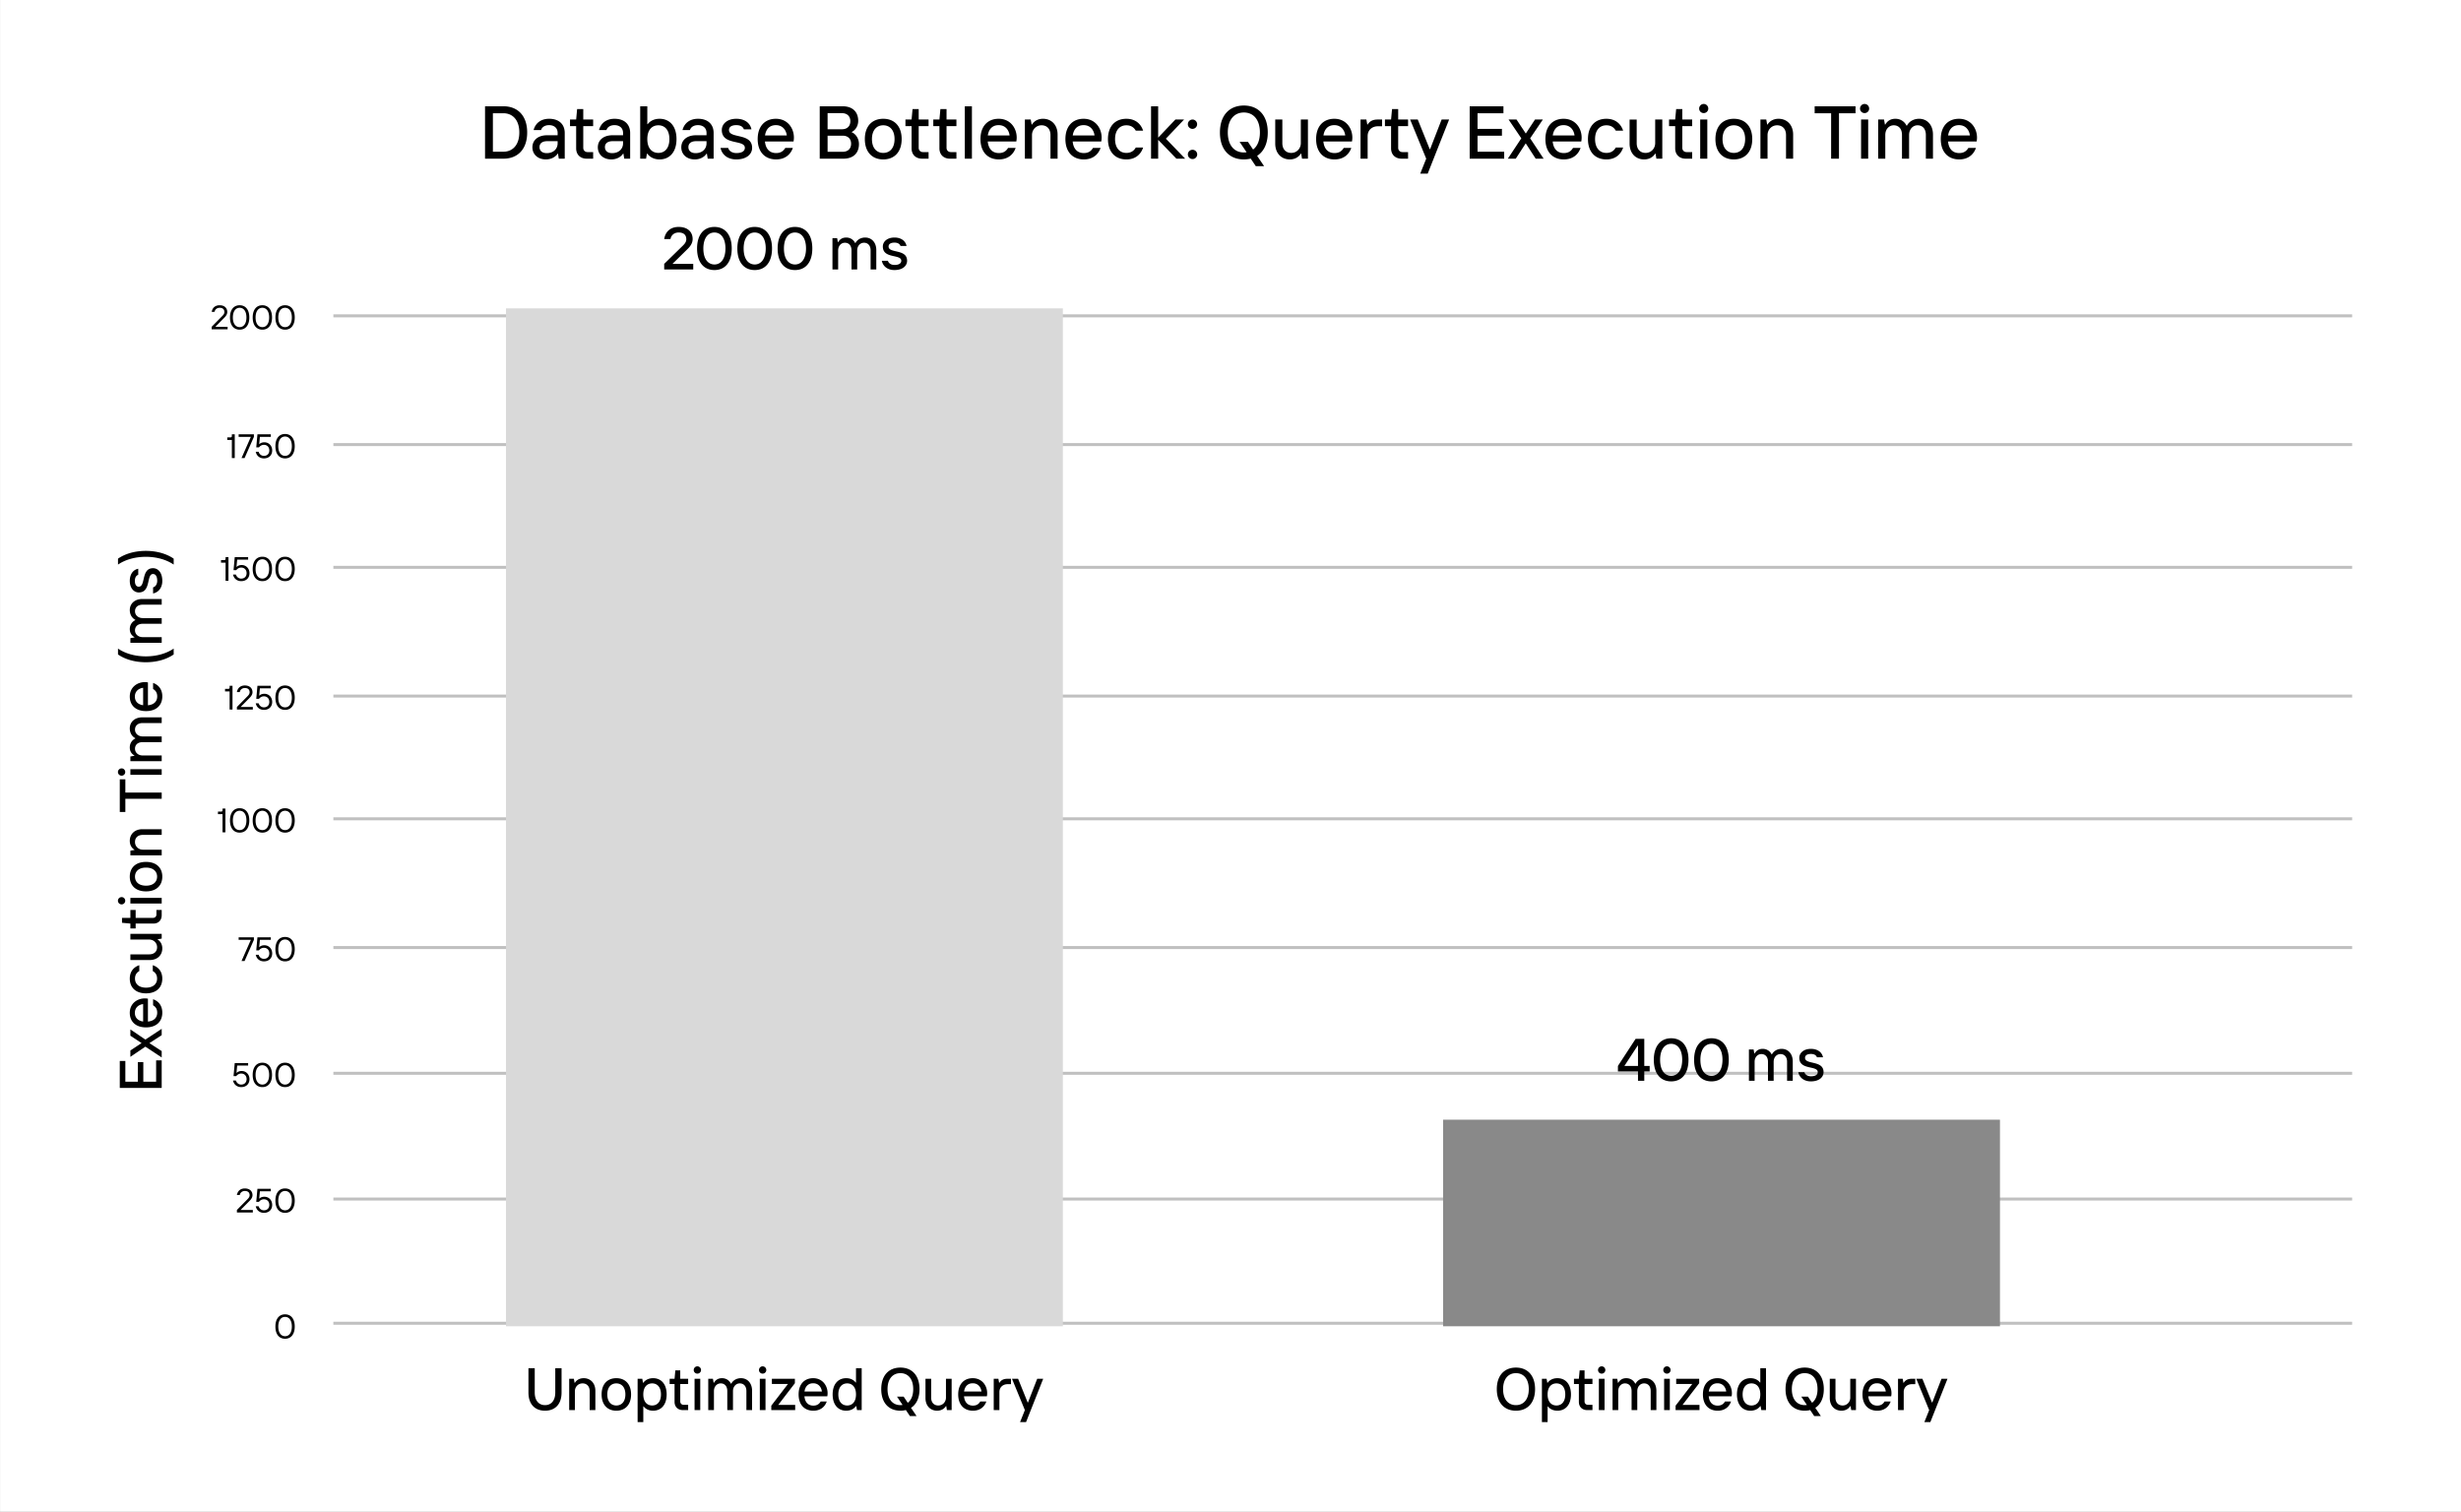 <svg xmlns="http://www.w3.org/2000/svg" width="822" height="505" fill="none"><rect width="100%" height="100%" fill="#333333" stroke="none"/><g clip-path="url(#a)"><path fill="#fff" d="M.008 505V0h822v505z"></path><path stroke="silver" d="M111.348 400.5h674.299M111.348 358.5h674.299M111.348 316.5h674.299M111.348 232.5h674.299M111.348 148.5h674.299M111.348 273.5h674.299M111.348 189.5h674.299M111.348 105.5h674.299M111.344 441.99h674.299"></path><path fill="#000" d="M95.216 447.168c-1.868 0-3.227-1.359-3.227-4.076 0-2.536 1.223-4.076 3.227-4.076 1.868 0 3.227 1.359 3.227 4.076 0 2.536-1.212 4.076-3.227 4.076m0-.849c1.392 0 2.264-1.234 2.264-3.227 0-2.208-1.019-3.227-2.264-3.227-1.393 0-2.265 1.234-2.265 3.227 0 2.208 1.02 3.227 2.265 3.227M84.45 405h-5.321v-.849l3.566-3.623c.396-.397.68-.793.68-1.302 0-.906-.567-1.416-1.586-1.416-.962 0-1.585.623-1.698 1.359h-.962c.226-1.302 1.132-2.208 2.66-2.208 1.585 0 2.548.906 2.548 2.265 0 .611-.317 1.222-.963 1.868l-3.011 3.057h4.087zm3.688.113c-1.302 0-2.434-.792-2.717-2.208h.963c.226.793.905 1.359 1.754 1.359 1.133 0 1.812-.736 1.812-1.811 0-1.076-.68-1.869-1.812-1.869-.679 0-1.245.34-1.641.85h-.906l.396-4.36h4.473v.85h-3.657l-.227 2.423h.057c.453-.442 1.03-.612 1.675-.612 1.529 0 2.604 1.189 2.604 2.718 0 1.585-1.075 2.66-2.774 2.66m7.078 0c-1.868 0-3.227-1.358-3.227-4.076 0-2.536 1.223-4.076 3.227-4.076 1.868 0 3.227 1.359 3.227 4.076 0 2.536-1.212 4.076-3.227 4.076m0-.849c1.392 0 2.264-1.234 2.264-3.227 0-2.208-1.019-3.227-2.264-3.227-1.393 0-2.265 1.235-2.265 3.227 0 2.208 1.02 3.227 2.265 3.227M80.554 363.113c-1.303 0-2.435-.792-2.718-2.208h.963c.226.793.905 1.359 1.754 1.359 1.133 0 1.812-.736 1.812-1.811 0-1.076-.68-1.869-1.811-1.869-.68 0-1.246.34-1.642.85h-.906l.396-4.36h4.473v.85h-3.657l-.227 2.423h.057c.453-.442 1.03-.612 1.675-.612 1.529 0 2.605 1.189 2.605 2.718 0 1.585-1.076 2.66-2.775 2.66m7.077 0c-1.868 0-3.227-1.358-3.227-4.076 0-2.536 1.223-4.076 3.227-4.076 1.868 0 3.227 1.359 3.227 4.076 0 2.536-1.212 4.076-3.227 4.076m0-.849c1.392 0 2.264-1.234 2.264-3.227 0-2.208-1.019-3.227-2.264-3.227-1.393 0-2.265 1.235-2.265 3.227 0 2.208 1.02 3.227 2.265 3.227m7.585.849c-1.868 0-3.227-1.358-3.227-4.076 0-2.536 1.223-4.076 3.227-4.076 1.868 0 3.227 1.359 3.227 4.076 0 2.536-1.212 4.076-3.227 4.076m0-.849c1.392 0 2.264-1.234 2.264-3.227 0-2.208-1.019-3.227-2.264-3.227-1.393 0-2.265 1.235-2.265 3.227 0 2.208 1.02 3.227 2.265 3.227M81.692 321h-1.02l3.115-7.076H79.71v-.85h5.096v.85zm6.447.113c-1.303 0-2.435-.792-2.718-2.208h.963c.226.793.905 1.359 1.754 1.359 1.133 0 1.812-.736 1.812-1.811 0-1.076-.68-1.869-1.812-1.869-.679 0-1.245.34-1.641.85h-.906l.396-4.36h4.473v.85h-3.657l-.227 2.423h.057c.453-.442 1.03-.612 1.675-.612 1.529 0 2.604 1.189 2.604 2.718 0 1.585-1.075 2.66-2.774 2.66m7.077 0c-1.868 0-3.227-1.358-3.227-4.076 0-2.536 1.223-4.076 3.227-4.076 1.868 0 3.227 1.359 3.227 4.076 0 2.536-1.212 4.076-3.227 4.076m0-.849c1.392 0 2.264-1.234 2.264-3.227 0-2.208-1.019-3.227-2.264-3.227-1.393 0-2.265 1.235-2.265 3.227 0 2.208 1.02 3.227 2.265 3.227M77.657 237h-.962v-6.057h-1.529v-.85h1.076c.283 0 .453-.169.453-.452v-.567h.962zm6.793 0h-5.321v-.849l3.566-3.623c.396-.397.68-.793.68-1.302 0-.906-.567-1.416-1.586-1.416-.962 0-1.585.623-1.698 1.359h-.962c.226-1.302 1.132-2.208 2.66-2.208 1.585 0 2.548.906 2.548 2.265 0 .611-.317 1.222-.963 1.868l-3.011 3.057h4.087zm3.688.113c-1.302 0-2.434-.792-2.717-2.208h.963c.226.793.905 1.359 1.754 1.359 1.133 0 1.812-.736 1.812-1.811 0-1.076-.68-1.869-1.812-1.869-.679 0-1.245.34-1.641.85h-.906l.396-4.36h4.473v.85h-3.657l-.227 2.423h.057c.453-.442 1.03-.612 1.675-.612 1.529 0 2.604 1.189 2.604 2.718 0 1.585-1.075 2.66-2.774 2.66m7.078 0c-1.868 0-3.227-1.358-3.227-4.076 0-2.536 1.223-4.076 3.227-4.076 1.868 0 3.227 1.359 3.227 4.076 0 2.536-1.212 4.076-3.227 4.076m0-.849c1.392 0 2.264-1.234 2.264-3.227 0-2.208-1.019-3.227-2.264-3.227-1.393 0-2.265 1.235-2.265 3.227 0 2.208 1.02 3.227 2.265 3.227M78.409 153h-.963v-6.057h-1.528v-.85h1.076c.283 0 .453-.169.453-.452v-.567h.962zm3.283 0h-1.02l3.115-7.076H79.71v-.85h5.096v.85zm6.447.113c-1.302 0-2.435-.792-2.718-2.208h.963c.226.793.905 1.359 1.754 1.359 1.133 0 1.812-.736 1.812-1.811 0-1.076-.68-1.869-1.812-1.869-.679 0-1.245.34-1.641.85h-.906l.396-4.36h4.473v.85h-3.657l-.227 2.423h.057c.453-.442 1.03-.612 1.675-.612 1.529 0 2.604 1.189 2.604 2.718 0 1.585-1.075 2.66-2.774 2.66m7.077 0c-1.868 0-3.227-1.358-3.227-4.076 0-2.536 1.223-4.076 3.227-4.076 1.868 0 3.227 1.359 3.227 4.076 0 2.536-1.212 4.076-3.227 4.076m0-.849c1.392 0 2.264-1.234 2.264-3.227 0-2.208-1.019-3.227-2.264-3.227-1.393 0-2.265 1.235-2.265 3.227 0 2.208 1.02 3.227 2.265 3.227M75.29 278h-.962v-6.057H72.8v-.85h1.076c.283 0 .453-.169.453-.452v-.567h.962zm4.756.113c-1.868 0-3.227-1.358-3.227-4.076 0-2.536 1.223-4.076 3.227-4.076 1.868 0 3.227 1.359 3.227 4.076 0 2.536-1.212 4.076-3.227 4.076m0-.849c1.392 0 2.264-1.234 2.264-3.227 0-2.208-1.019-3.227-2.264-3.227-1.393 0-2.265 1.235-2.265 3.227 0 2.208 1.02 3.227 2.265 3.227m7.585.849c-1.868 0-3.227-1.358-3.227-4.076 0-2.536 1.223-4.076 3.227-4.076 1.868 0 3.227 1.359 3.227 4.076 0 2.536-1.212 4.076-3.227 4.076m0-.849c1.392 0 2.264-1.234 2.264-3.227 0-2.208-1.019-3.227-2.264-3.227-1.393 0-2.265 1.235-2.265 3.227 0 2.208 1.02 3.227 2.265 3.227m7.585.849c-1.868 0-3.227-1.358-3.227-4.076 0-2.536 1.223-4.076 3.227-4.076 1.868 0 3.227 1.359 3.227 4.076 0 2.536-1.212 4.076-3.227 4.076m0-.849c1.392 0 2.264-1.234 2.264-3.227 0-2.208-1.019-3.227-2.264-3.227-1.393 0-2.265 1.235-2.265 3.227 0 2.208 1.02 3.227 2.265 3.227M76.308 194h-.962v-6.057h-1.529v-.85h1.076c.283 0 .453-.169.453-.452v-.567h.962zm4.245.113c-1.302 0-2.434-.792-2.717-2.208h.963c.226.793.905 1.359 1.754 1.359 1.133 0 1.812-.736 1.812-1.811 0-1.076-.68-1.869-1.811-1.869-.68 0-1.246.34-1.642.85h-.906l.396-4.36h4.473v.85h-3.657l-.227 2.423h.057c.453-.442 1.03-.612 1.675-.612 1.529 0 2.605 1.189 2.605 2.718 0 1.585-1.076 2.66-2.775 2.66m7.078 0c-1.868 0-3.227-1.358-3.227-4.076 0-2.536 1.223-4.076 3.227-4.076 1.868 0 3.227 1.359 3.227 4.076 0 2.536-1.212 4.076-3.227 4.076m0-.849c1.392 0 2.264-1.234 2.264-3.227 0-2.208-1.019-3.227-2.264-3.227-1.393 0-2.265 1.235-2.265 3.227 0 2.208 1.02 3.227 2.265 3.227m7.585.849c-1.868 0-3.227-1.358-3.227-4.076 0-2.536 1.223-4.076 3.227-4.076 1.868 0 3.227 1.359 3.227 4.076 0 2.536-1.212 4.076-3.227 4.076m0-.849c1.392 0 2.264-1.234 2.264-3.227 0-2.208-1.019-3.227-2.264-3.227-1.393 0-2.265 1.235-2.265 3.227 0 2.208 1.02 3.227 2.265 3.227M76.025 110h-5.322v-.849l3.567-3.623c.396-.397.679-.793.679-1.302 0-.906-.566-1.416-1.585-1.416-.963 0-1.585.623-1.698 1.359h-.963c.227-1.302 1.132-2.208 2.66-2.208 1.586 0 2.548.906 2.548 2.265 0 .611-.317 1.222-.962 1.868l-3.012 3.057h4.088zm4.02.113c-1.867 0-3.226-1.358-3.226-4.076 0-2.536 1.223-4.076 3.227-4.076 1.868 0 3.227 1.359 3.227 4.076 0 2.536-1.212 4.076-3.227 4.076m0-.849c1.393 0 2.265-1.234 2.265-3.227 0-2.208-1.019-3.227-2.264-3.227-1.393 0-2.265 1.235-2.265 3.227 0 2.208 1.02 3.227 2.265 3.227m7.586.849c-1.868 0-3.227-1.358-3.227-4.076 0-2.536 1.223-4.076 3.227-4.076 1.868 0 3.227 1.359 3.227 4.076 0 2.536-1.212 4.076-3.227 4.076m0-.849c1.392 0 2.264-1.234 2.264-3.227 0-2.208-1.019-3.227-2.264-3.227-1.393 0-2.265 1.235-2.265 3.227 0 2.208 1.02 3.227 2.265 3.227m7.585.849c-1.868 0-3.227-1.358-3.227-4.076 0-2.536 1.223-4.076 3.227-4.076 1.868 0 3.227 1.359 3.227 4.076 0 2.536-1.212 4.076-3.227 4.076m0-.849c1.392 0 2.264-1.234 2.264-3.227 0-2.208-1.019-3.227-2.264-3.227-1.393 0-2.265 1.235-2.265 3.227 0 2.208 1.02 3.227 2.265 3.227M168.158 53h-6.15V35.5h6.15c4.7 0 7.925 3.075 7.925 8.75S172.858 53 168.158 53m-3.525-15.175v12.85h3.5c3.05 0 5.325-2.2 5.325-6.425s-2.275-6.425-5.325-6.425zm18.794 1.85c3.25 0 5.2 1.825 5.2 4.75V53h-1.975l-.275-1.675h-.125c-.5.85-1.9 1.925-3.9 1.925-2.775 0-4.525-1.75-4.525-4.05 0-2.275 1.75-4.025 4.95-4.025h3.475v-.8c0-1.6-1.15-2.575-2.85-2.575-1.45 0-2.375.675-2.7 1.65h-2.475c.6-2.3 2.425-3.775 5.2-3.775m-.8 11.475c2.225 0 3.625-1.425 3.625-3.275v-.725h-3.425c-1.775 0-2.625.8-2.625 1.975 0 1.225.875 2.025 2.425 2.025m15.49 1.85h-2.15c-2.15 0-3.525-1.375-3.525-3.45v-7.425h-2.05v-2.2h2.05l.325-3.5h2.05v3.5h3.3v2.2h-3.3v7.25c0 .825.575 1.425 1.425 1.425h1.875zm7.161-13.325c3.25 0 5.2 1.825 5.2 4.75V53h-1.975l-.275-1.675h-.125c-.5.85-1.9 1.925-3.9 1.925-2.775 0-4.525-1.75-4.525-4.05 0-2.275 1.75-4.025 4.95-4.025h3.475v-.8c0-1.6-1.15-2.575-2.85-2.575-1.45 0-2.375.675-2.7 1.65h-2.475c.6-2.3 2.425-3.775 5.2-3.775m-.8 11.475c2.225 0 3.625-1.425 3.625-3.275v-.725h-3.425c-1.775 0-2.625.8-2.625 1.975 0 1.225.875 2.025 2.425 2.025m15.831 2.1c-1.875 0-3.275-.8-4.1-1.925h-.125l-.3 1.675h-1.95V35.5h2.375v5.975h.125c.75-.975 2.05-1.8 3.975-1.8 3.275 0 5.65 2.375 5.65 6.775 0 4.425-2.375 6.8-5.65 6.8m-.4-2.175c2.125 0 3.675-1.55 3.675-4.625 0-3.05-1.55-4.6-3.675-4.6-2.15 0-3.7 1.55-3.7 4.6 0 3.075 1.55 4.625 3.7 4.625m13.25-11.4c3.25 0 5.2 1.825 5.2 4.75V53h-1.975l-.275-1.675h-.125c-.5.85-1.9 1.925-3.9 1.925-2.775 0-4.525-1.75-4.525-4.05 0-2.275 1.75-4.025 4.95-4.025h3.475v-.8c0-1.6-1.15-2.575-2.85-2.575-1.45 0-2.375.675-2.7 1.65h-2.475c.6-2.3 2.425-3.775 5.2-3.775m-.8 11.475c2.225 0 3.625-1.425 3.625-3.275v-.725h-3.425c-1.775 0-2.625.8-2.625 1.975 0 1.225.875 2.025 2.425 2.025m13.581 2.1c-2.85 0-4.775-1.525-5.275-3.85h2.55c.3 1.075 1.4 1.725 2.725 1.725 2.025 0 2.85-.775 2.85-1.75 0-2.875-7.7-.7-7.7-5.95 0-2 1.775-3.75 4.85-3.75 2.575 0 4.575 1.225 5.05 3.525h-2.525c-.3-.8-1.05-1.4-2.525-1.4-1.65 0-2.45.65-2.45 1.625 0 2.975 7.725.875 7.725 5.95 0 2.2-1.95 3.875-5.275 3.875m19.234-7.3c0 .55-.075 1.05-.125 1.3h-9.55c.25 2.5 1.575 3.875 3.725 3.875 1.475 0 2.4-.6 3.075-1.725h2.525c-.8 2.325-2.725 3.85-5.6 3.85-3.65 0-6.15-2.425-6.15-6.8s2.5-6.775 6.075-6.775c3.95 0 6.025 3.175 6.025 6.275m-9.65-.7h7.275c-.2-1.725-1.35-3.45-3.65-3.45-2.15 0-3.325 1.4-3.625 3.45M281.7 53h-7.9V35.5h7.65c3.325 0 5.2 1.875 5.2 4.875 0 1.675-.9 3.125-2.25 3.75 1.375.55 2.5 2.1 2.5 4 0 3-1.875 4.875-5.2 4.875m-5.275-15.2v5.375h4.8c1.7 0 2.8-1 2.8-2.675 0-1.7-1.1-2.7-2.8-2.7zm0 7.525V50.7h5.05c1.7 0 2.8-1 2.8-2.7 0-1.675-1.1-2.675-2.8-2.675zm18.59 7.925c-3.65 0-6.15-2.425-6.15-6.8s2.5-6.775 6.15-6.775 6.15 2.4 6.15 6.775-2.5 6.8-6.15 6.8m0-2.175c2.15 0 3.775-1.55 3.775-4.625 0-3.05-1.625-4.6-3.775-4.6s-3.775 1.55-3.775 4.6c0 3.075 1.625 4.625 3.775 4.625M310.154 53h-2.15c-2.15 0-3.525-1.375-3.525-3.45v-7.425h-2.05v-2.2h2.05l.325-3.5h2.05v3.5h3.3v2.2h-3.3v7.25c0 .825.575 1.425 1.425 1.425h1.875zm9.301 0h-2.15c-2.15 0-3.525-1.375-3.525-3.45v-7.425h-2.05v-2.2h2.05l.325-3.5h2.05v3.5h3.3v2.2h-3.3v7.25c0 .825.575 1.425 1.425 1.425h1.875zm5.177 0h-2.375V35.5h2.375zm14.956-7.05c0 .55-.075 1.05-.125 1.3h-9.55c.25 2.5 1.575 3.875 3.725 3.875 1.475 0 2.4-.6 3.075-1.725h2.525c-.8 2.325-2.725 3.85-5.6 3.85-3.65 0-6.15-2.425-6.15-6.8s2.5-6.775 6.075-6.775c3.95 0 6.025 3.175 6.025 6.275m-9.65-.7h7.275c-.2-1.725-1.35-3.45-3.65-3.45-2.15 0-3.325 1.4-3.625 3.45M344.697 53h-2.375V39.925h1.95l.3 1.675h.125c.875-1.4 2.3-1.925 3.675-1.925 2.775 0 4.875 2 4.875 5.275V53h-2.375v-7.875c0-2.1-1.225-3.275-2.975-3.275-1.85 0-3.2 1.475-3.2 3.275zm23.261-7.05c0 .55-.075 1.05-.125 1.3h-9.55c.25 2.5 1.575 3.875 3.725 3.875 1.475 0 2.4-.6 3.075-1.725h2.525c-.8 2.325-2.725 3.85-5.6 3.85-3.65 0-6.15-2.425-6.15-6.8s2.5-6.775 6.075-6.775c3.95 0 6.025 3.175 6.025 6.275m-9.65-.7h7.275c-.2-1.725-1.35-3.45-3.65-3.45-2.15 0-3.325 1.4-3.625 3.45m17.909 8c-3.65 0-6.15-2.425-6.15-6.8s2.5-6.775 6.15-6.775c2.875 0 4.8 1.55 5.6 3.975h-2.45c-.675-1.175-1.675-1.8-3.15-1.8-2.175 0-3.775 1.6-3.775 4.6 0 3.025 1.6 4.625 3.775 4.625 1.475 0 2.475-.625 3.15-1.8h2.45c-.8 2.425-2.725 3.975-5.6 3.975m10.622-.25h-2.375V35.5h2.375v10.475l5.75-6.05h2.9l-6.075 6.4 6.45 6.675h-2.925l-6.1-6.3zm11.491-9.95c-.875 0-1.575-.7-1.575-1.55 0-.875.7-1.575 1.575-1.575a1.563 1.563 0 0 1 0 3.125m0 10.075c-.875 0-1.575-.7-1.575-1.575a1.563 1.563 0 0 1 3.125 0c0 .875-.7 1.575-1.55 1.575m25.117-8.875c0 3.75-1.35 6.4-3.55 7.8l2.325 3.45h-2.775l-1.7-2.525c-.7.175-1.475.275-2.275.275-4.75 0-8-3.175-8-9s3.25-9 8-9c4.725 0 7.975 3.175 7.975 9m-13.35 0c0 4.35 2.225 6.675 5.375 6.675.3 0 .625-.025.9-.075l-2.325-3.475h2.775l1.725 2.575c1.4-1.075 2.275-3 2.275-5.7 0-4.35-2.225-6.675-5.35-6.675-3.15 0-5.375 2.325-5.375 6.675m20.719 9c-2.8 0-4.875-2-4.875-5.3v-8.025h2.375V47.8c0 2.1 1.225 3.275 2.975 3.275 1.85 0 3.2-1.475 3.2-3.275v-7.875h2.375V53h-1.975l-.275-1.675h-.125c-.875 1.375-2.3 1.925-3.675 1.925m20.882-7.3c0 .55-.075 1.05-.125 1.3h-9.55c.25 2.5 1.575 3.875 3.725 3.875 1.475 0 2.4-.6 3.075-1.725h2.525c-.8 2.325-2.725 3.85-5.6 3.85-3.65 0-6.15-2.425-6.15-6.8s2.5-6.775 6.075-6.775c3.95 0 6.025 3.175 6.025 6.275m-9.65-.7h7.275c-.2-1.725-1.35-3.45-3.65-3.45-2.15 0-3.325 1.4-3.625 3.45M456.807 53h-2.375V39.925h1.95l.3 1.675h.125c.75-1.225 1.875-1.675 3.375-1.675h1.45v2.25h-1.375c-2.025 0-3.45 1.325-3.45 3.25zm13.503 0h-2.15c-2.15 0-3.525-1.375-3.525-3.45v-7.425h-2.05v-2.2h2.05l.325-3.5h2.05v3.5h3.3v2.2h-3.3v7.25c0 .825.575 1.425 1.425 1.425h1.875zm6.56 5h-2.5l2-5-5.375-13.075h2.55l4 9.9h.125l3.85-9.9h2.5zm16.645-12.675v5.35h8.9V53H490.89V35.5h11.275v2.325h-8.65v5.225h8.15v2.275zM506.284 53h-2.65l4.5-6.8-4.25-6.275h2.65l3.1 4.675 3.075-4.675h2.625l-4.25 6.275 4.5 6.8h-2.65l-3.325-5.125zm22.001-7.05c0 .55-.075 1.05-.125 1.3h-9.55c.25 2.5 1.575 3.875 3.725 3.875 1.475 0 2.4-.6 3.075-1.725h2.525c-.8 2.325-2.725 3.85-5.6 3.85-3.65 0-6.15-2.425-6.15-6.8s2.5-6.775 6.075-6.775c3.95 0 6.025 3.175 6.025 6.275m-9.65-.7h7.275c-.2-1.725-1.35-3.45-3.65-3.45-2.15 0-3.325 1.4-3.625 3.45m17.909 8c-3.65 0-6.15-2.425-6.15-6.8s2.5-6.775 6.15-6.775c2.875 0 4.8 1.55 5.6 3.975h-2.45c-.675-1.175-1.675-1.8-3.15-1.8-2.175 0-3.775 1.6-3.775 4.6 0 3.025 1.6 4.625 3.775 4.625 1.475 0 2.475-.625 3.15-1.8h2.45c-.8 2.425-2.725 3.975-5.6 3.975m12.631 0c-2.8 0-4.875-2-4.875-5.3v-8.025h2.375V47.8c0 2.1 1.225 3.275 2.975 3.275 1.85 0 3.2-1.475 3.2-3.275v-7.875h2.375V53h-1.975l-.275-1.675h-.125c-.875 1.375-2.3 1.925-3.675 1.925m16.032-.25h-2.15c-2.15 0-3.525-1.375-3.525-3.45v-7.425h-2.05v-2.2h2.05l.325-3.5h2.05v3.5h3.3v2.2h-3.3v7.25c0 .825.575 1.425 1.425 1.425h1.875zm3.852-15.225a1.51 1.51 0 0 1-1.525-1.5c0-.85.675-1.55 1.525-1.55s1.525.7 1.525 1.55c0 .825-.675 1.5-1.525 1.5m1.2 15.225h-2.375V39.925h2.375zm8.863.25c-3.65 0-6.15-2.425-6.15-6.8s2.5-6.775 6.15-6.775 6.15 2.4 6.15 6.775-2.5 6.8-6.15 6.8m0-2.175c2.15 0 3.775-1.55 3.775-4.625 0-3.05-1.625-4.6-3.775-4.6s-3.775 1.55-3.775 4.6c0 3.075 1.625 4.625 3.775 4.625M590.376 53h-2.375V39.925h1.95l.3 1.675h.125c.875-1.4 2.3-1.925 3.675-1.925 2.775 0 4.875 2 4.875 5.275V53h-2.375v-7.875c0-2.1-1.225-3.275-2.975-3.275-1.85 0-3.2 1.475-3.2 3.275zm23.863 0h-2.625V37.825h-5.5V35.5h13.65v2.325h-5.525zm8.555-15.225a1.51 1.51 0 0 1-1.525-1.5c0-.85.675-1.55 1.525-1.55s1.525.7 1.525 1.55c0 .825-.675 1.5-1.525 1.5m1.2 15.225h-2.375V39.925h2.375zm5.713 0h-2.375V39.925h1.95l.3 1.675h.125c.825-1.4 2-1.925 3.375-1.925 1.625 0 3 .85 3.725 2.3h.125c.8-1.5 2.35-2.3 4.075-2.3 2.625 0 4.625 2 4.625 5.25V53h-2.375v-7.925c0-2.125-1.175-3.225-2.775-3.225-1.55 0-2.825 1.3-2.825 3.225V53h-2.375v-7.925c0-2.125-1.175-3.225-2.75-3.225s-2.825 1.3-2.825 3.225zm30.633-7.05c0 .55-.075 1.05-.125 1.3h-9.55c.25 2.5 1.575 3.875 3.725 3.875 1.475 0 2.4-.6 3.075-1.725h2.525c-.8 2.325-2.725 3.85-5.6 3.85-3.65 0-6.15-2.425-6.15-6.8s2.5-6.775 6.075-6.775c3.95 0 6.025 3.175 6.025 6.275m-9.65-.7h7.275c-.2-1.725-1.35-3.45-3.65-3.45-2.15 0-3.325 1.4-3.625 3.45M182.048 471.2c-3.38 0-5.54-2.16-5.54-6.06V457h2.1v8.14c0 2.72 1.4 4.2 3.44 4.2 2.02 0 3.42-1.48 3.42-4.2V457h2.1v8.14c0 3.9-2.16 6.06-5.52 6.06m9.969-.2h-1.9v-10.46h1.56l.24 1.34h.1c.7-1.12 1.84-1.54 2.94-1.54 2.22 0 3.9 1.6 3.9 4.22V471h-1.9v-6.3c0-1.68-.98-2.62-2.38-2.62-1.48 0-2.56 1.18-2.56 2.62zm13.848.2c-2.92 0-4.92-1.94-4.92-5.44s2-5.42 4.92-5.42 4.92 1.92 4.92 5.42-2 5.44-4.92 5.44m0-1.74c1.72 0 3.02-1.24 3.02-3.7 0-2.44-1.3-3.68-3.02-3.68s-3.02 1.24-3.02 3.68c0 2.46 1.3 3.7 3.02 3.7m9.004 5.54h-1.9v-14.46h1.56l.24 1.34h.1c.66-.92 1.78-1.54 3.28-1.54 2.62 0 4.52 1.9 4.52 5.42 0 3.54-1.9 5.44-4.52 5.44-1.54 0-2.58-.66-3.18-1.44h-.1zm2.96-5.54c1.7 0 2.94-1.24 2.94-3.7 0-2.44-1.24-3.68-2.94-3.68-1.72 0-2.96 1.24-2.96 3.68 0 2.46 1.24 3.7 2.96 3.7m12.022 1.54h-1.72c-1.72 0-2.82-1.1-2.82-2.76v-5.94h-1.64v-1.76h1.64l.26-2.8h1.64v2.8h2.64v1.76h-2.64v5.8c0 .66.46 1.14 1.14 1.14h1.5zm3.081-12.18c-.68 0-1.22-.54-1.22-1.2 0-.68.54-1.24 1.22-1.24s1.22.56 1.22 1.24c0 .66-.54 1.2-1.22 1.2m.96 12.18h-1.9v-10.46h1.9zm4.571 0h-1.9v-10.46h1.56l.24 1.34h.1c.66-1.12 1.6-1.54 2.7-1.54 1.3 0 2.4.68 2.98 1.84h.1c.64-1.2 1.88-1.84 3.26-1.84 2.1 0 3.7 1.6 3.7 4.2V471h-1.9v-6.34c0-1.7-.94-2.58-2.22-2.58-1.24 0-2.26 1.04-2.26 2.58V471h-1.9v-6.34c0-1.7-.94-2.58-2.2-2.58s-2.26 1.04-2.26 2.58zm16.266-12.18c-.68 0-1.22-.54-1.22-1.2 0-.68.54-1.24 1.22-1.24s1.22.56 1.22 1.24c0 .66-.54 1.2-1.22 1.2m.96 12.18h-1.9v-10.46h1.9zm9.911 0h-7.98v-1.48l5.56-7.24h-5.36v-1.74h7.68v1.48l-5.56 7.24h5.66zm10.826-5.64c0 .44-.06.84-.1 1.04h-7.64c.2 2 1.26 3.1 2.98 3.1 1.18 0 1.92-.48 2.46-1.38h2.02c-.64 1.86-2.18 3.08-4.48 3.08-2.92 0-4.92-1.94-4.92-5.44s2-5.42 4.86-5.42c3.16 0 4.82 2.54 4.82 5.02m-7.72-.56h5.82c-.16-1.38-1.08-2.76-2.92-2.76-1.72 0-2.66 1.12-2.9 2.76m13.927 6.4c-2.62 0-4.52-1.9-4.52-5.44 0-3.52 1.9-5.42 4.52-5.42 1.54 0 2.58.66 3.18 1.44h.1V457h1.9v14h-1.56l-.24-1.34h-.1c-.66.9-1.78 1.54-3.28 1.54m.34-1.74c1.7 0 2.94-1.24 2.94-3.7 0-2.44-1.24-3.68-2.94-3.68-1.72 0-2.96 1.24-2.96 3.68 0 2.46 1.24 3.7 2.96 3.7m24.153-5.46c0 3-1.08 5.12-2.84 6.24l1.86 2.76h-2.22l-1.36-2.02c-.56.14-1.18.22-1.82.22-3.8 0-6.4-2.54-6.4-7.2s2.6-7.2 6.4-7.2c3.78 0 6.38 2.54 6.38 7.2m-10.68 0c0 3.48 1.78 5.34 4.3 5.34.24 0 .5-.02.72-.06l-1.86-2.78h2.22l1.38 2.06c1.12-.86 1.82-2.4 1.82-4.56 0-3.48-1.78-5.34-4.28-5.34-2.52 0-4.3 1.86-4.3 5.34m16.575 7.2c-2.24 0-3.9-1.6-3.9-4.24v-6.42h1.9v6.3c0 1.68.98 2.62 2.38 2.62 1.48 0 2.56-1.18 2.56-2.62v-6.3h1.9V471h-1.58l-.22-1.34h-.1c-.7 1.1-1.84 1.54-2.94 1.54m16.706-5.84c0 .44-.06.84-.1 1.04h-7.64c.2 2 1.26 3.1 2.98 3.1 1.18 0 1.92-.48 2.46-1.38h2.02c-.64 1.86-2.18 3.08-4.48 3.08-2.92 0-4.92-1.94-4.92-5.44s2-5.42 4.86-5.42c3.16 0 4.82 2.54 4.82 5.02m-7.72-.56h5.82c-.16-1.38-1.08-2.76-2.92-2.76-1.72 0-2.66 1.12-2.9 2.76m11.807 6.2h-1.9v-10.46h1.56l.24 1.34h.1c.6-.98 1.5-1.34 2.7-1.34h1.16v1.8h-1.1c-1.62 0-2.76 1.06-2.76 2.6zm8.903 4h-2l1.6-4-4.3-10.46h2.04l3.2 7.92h.1l3.08-7.92h2zM506.348 471.2c-3.8 0-6.4-2.54-6.4-7.2s2.6-7.2 6.4-7.2c3.78 0 6.38 2.54 6.38 7.2s-2.6 7.2-6.38 7.2m0-1.86c2.5 0 4.28-1.86 4.28-5.34s-1.78-5.34-4.28-5.34c-2.52 0-4.3 1.86-4.3 5.34s1.78 5.34 4.3 5.34m10.568 5.66h-1.9v-14.46h1.56l.24 1.34h.1c.66-.92 1.78-1.54 3.28-1.54 2.62 0 4.52 1.9 4.52 5.42 0 3.54-1.9 5.44-4.52 5.44-1.54 0-2.58-.66-3.18-1.44h-.1zm2.96-5.54c1.7 0 2.94-1.24 2.94-3.7 0-2.44-1.24-3.68-2.94-3.68-1.72 0-2.96 1.24-2.96 3.68 0 2.46 1.24 3.7 2.96 3.7m12.022 1.54h-1.72c-1.72 0-2.82-1.1-2.82-2.76v-5.94h-1.64v-1.76h1.64l.26-2.8h1.64v2.8h2.64v1.76h-2.64v5.8c0 .66.46 1.14 1.14 1.14h1.5zm3.081-12.18c-.68 0-1.22-.54-1.22-1.2 0-.68.54-1.24 1.22-1.24s1.22.56 1.22 1.24c0 .66-.54 1.2-1.22 1.2m.96 12.18h-1.9v-10.46h1.9zm4.571 0h-1.9v-10.46h1.56l.24 1.34h.1c.66-1.12 1.6-1.54 2.7-1.54 1.3 0 2.4.68 2.98 1.84h.1c.64-1.2 1.88-1.84 3.26-1.84 2.1 0 3.7 1.6 3.7 4.2V471h-1.9v-6.34c0-1.7-.94-2.58-2.22-2.58-1.24 0-2.26 1.04-2.26 2.58V471h-1.9v-6.34c0-1.7-.94-2.58-2.2-2.58s-2.26 1.04-2.26 2.58zm16.266-12.18c-.68 0-1.22-.54-1.22-1.2 0-.68.54-1.24 1.22-1.24s1.22.56 1.22 1.24c0 .66-.54 1.2-1.22 1.2m.96 12.18h-1.9v-10.46h1.9zm9.91 0h-7.98v-1.48l5.56-7.24h-5.36v-1.74h7.68v1.48l-5.56 7.24h5.66zm10.827-5.64c0 .44-.06.84-.1 1.04h-7.64c.2 2 1.26 3.1 2.98 3.1 1.18 0 1.92-.48 2.46-1.38h2.02c-.64 1.86-2.18 3.08-4.48 3.08-2.92 0-4.92-1.94-4.92-5.44s2-5.42 4.86-5.42c3.16 0 4.82 2.54 4.82 5.02m-7.72-.56h5.82c-.16-1.38-1.08-2.76-2.92-2.76-1.72 0-2.66 1.12-2.9 2.76m13.927 6.4c-2.62 0-4.52-1.9-4.52-5.44 0-3.52 1.9-5.42 4.52-5.42 1.54 0 2.58.66 3.18 1.44h.1V457h1.9v14h-1.56l-.24-1.34h-.1c-.66.9-1.78 1.54-3.28 1.54m.34-1.74c1.7 0 2.94-1.24 2.94-3.7 0-2.44-1.24-3.68-2.94-3.68-1.72 0-2.96 1.24-2.96 3.68 0 2.46 1.24 3.7 2.96 3.7m24.153-5.46c0 3-1.08 5.12-2.84 6.24l1.86 2.76h-2.22l-1.36-2.02c-.56.14-1.18.22-1.82.22-3.8 0-6.4-2.54-6.4-7.2s2.6-7.2 6.4-7.2c3.78 0 6.38 2.54 6.38 7.2m-10.68 0c0 3.48 1.78 5.34 4.3 5.34.24 0 .5-.02.72-.06l-1.86-2.78h2.22l1.38 2.06c1.12-.86 1.82-2.4 1.82-4.56 0-3.48-1.78-5.34-4.28-5.34-2.52 0-4.3 1.86-4.3 5.34m16.575 7.2c-2.24 0-3.9-1.6-3.9-4.24v-6.42h1.9v6.3c0 1.68.98 2.62 2.38 2.62 1.48 0 2.56-1.18 2.56-2.62v-6.3h1.9V471h-1.58l-.22-1.34h-.1c-.7 1.1-1.84 1.54-2.94 1.54m16.706-5.84c0 .44-.06.84-.1 1.04h-7.64c.2 2 1.26 3.1 2.98 3.1 1.18 0 1.92-.48 2.46-1.38h2.02c-.64 1.86-2.18 3.08-4.48 3.08-2.92 0-4.92-1.94-4.92-5.44s2-5.42 4.86-5.42c3.16 0 4.82 2.54 4.82 5.02m-7.72-.56h5.82c-.16-1.38-1.08-2.76-2.92-2.76-1.72 0-2.66 1.12-2.9 2.76m11.807 6.2h-1.9v-10.46h1.56l.24 1.34h.1c.6-.98 1.5-1.34 2.7-1.34h1.16v1.8h-1.1c-1.62 0-2.76 1.06-2.76 2.6zm8.902 4h-2l1.6-4-4.3-10.46h2.04l3.2 7.92h.1l3.08-7.92h2zM549.208 361h-2.1v-3.12h-6.7v-1.84l5.9-9.04h2.9v9.04h1.8v1.84h-1.8zm-2.2-11.76-4.44 6.8h4.54v-6.8zm11.185 11.96c-3.4 0-5.8-2.4-5.8-7.2 0-4.58 2.24-7.2 5.8-7.2 3.38 0 5.78 2.4 5.78 7.2 0 4.58-2.22 7.2-5.78 7.2m0-1.86c2.18 0 3.68-1.94 3.68-5.34 0-3.66-1.68-5.34-3.68-5.34-2.2 0-3.7 1.94-3.7 5.34 0 3.66 1.68 5.34 3.7 5.34m13.457 1.86c-3.4 0-5.8-2.4-5.8-7.2 0-4.58 2.24-7.2 5.8-7.2 3.38 0 5.78 2.4 5.78 7.2 0 4.58-2.22 7.2-5.78 7.2m0-1.86c2.18 0 3.68-1.94 3.68-5.34 0-3.66-1.68-5.34-3.68-5.34-2.2 0-3.7 1.94-3.7 5.34 0 3.66 1.68 5.34 3.7 5.34m14.41 1.66h-1.9v-10.46h1.56l.24 1.34h.1c.66-1.12 1.6-1.54 2.7-1.54 1.3 0 2.4.68 2.98 1.84h.1c.64-1.2 1.88-1.84 3.26-1.84 2.1 0 3.7 1.6 3.7 4.2V361h-1.9v-6.34c0-1.7-.94-2.58-2.22-2.58-1.24 0-2.26 1.04-2.26 2.58V361h-1.9v-6.34c0-1.7-.94-2.58-2.2-2.58s-2.26 1.04-2.26 2.58zm18.807.2c-2.28 0-3.82-1.22-4.22-3.08h2.04c.24.86 1.12 1.38 2.18 1.38 1.62 0 2.28-.62 2.28-1.4 0-2.3-6.16-.56-6.16-4.76 0-1.6 1.42-3 3.88-3 2.06 0 3.66.98 4.04 2.82h-2.02c-.24-.64-.84-1.12-2.02-1.12-1.32 0-1.96.52-1.96 1.3 0 2.38 6.18.7 6.18 4.76 0 1.76-1.56 3.1-4.22 3.1M231.548 90h-9.7v-1.86l6.24-6.1c.66-.64 1.14-1.28 1.14-2.12 0-1.44-.88-2.26-2.56-2.26-1.52 0-2.52.96-2.72 2.2h-2.1c.38-2.46 2.06-4.06 4.82-4.06 3.02 0 4.68 1.66 4.68 4.06 0 1.14-.58 2.26-1.76 3.38l-4.98 4.9h6.94zm7.079.2c-3.4 0-5.8-2.4-5.8-7.2 0-4.58 2.24-7.2 5.8-7.2 3.38 0 5.78 2.4 5.78 7.2 0 4.58-2.22 7.2-5.78 7.2m0-1.86c2.18 0 3.68-1.94 3.68-5.34 0-3.66-1.68-5.34-3.68-5.34-2.2 0-3.7 1.94-3.7 5.34 0 3.66 1.68 5.34 3.7 5.34m13.457 1.86c-3.4 0-5.8-2.4-5.8-7.2 0-4.58 2.24-7.2 5.8-7.2 3.38 0 5.78 2.4 5.78 7.2 0 4.58-2.22 7.2-5.78 7.2m0-1.86c2.18 0 3.68-1.94 3.68-5.34 0-3.66-1.68-5.34-3.68-5.34-2.2 0-3.7 1.94-3.7 5.34 0 3.66 1.68 5.34 3.7 5.34m13.457 1.86c-3.4 0-5.8-2.4-5.8-7.2 0-4.58 2.24-7.2 5.8-7.2 3.38 0 5.78 2.4 5.78 7.2 0 4.58-2.22 7.2-5.78 7.2m0-1.86c2.18 0 3.68-1.94 3.68-5.34 0-3.66-1.68-5.34-3.68-5.34-2.2 0-3.7 1.94-3.7 5.34 0 3.66 1.68 5.34 3.7 5.34m14.41 1.66h-1.9V79.54h1.56l.24 1.34h.1c.66-1.12 1.6-1.54 2.7-1.54 1.3 0 2.4.68 2.98 1.84h.1c.64-1.2 1.88-1.84 3.26-1.84 2.1 0 3.7 1.6 3.7 4.2V90h-1.9v-6.34c0-1.7-.94-2.58-2.22-2.58-1.24 0-2.26 1.04-2.26 2.58V90h-1.9v-6.34c0-1.7-.94-2.58-2.2-2.58s-2.26 1.04-2.26 2.58zm18.807.2c-2.28 0-3.82-1.22-4.22-3.08h2.039c.241.86 1.121 1.38 2.181 1.38 1.62 0 2.28-.62 2.28-1.4 0-2.3-6.16-.56-6.16-4.76 0-1.6 1.42-3 3.88-3 2.06 0 3.66.98 4.04 2.82h-2.02c-.24-.64-.84-1.12-2.02-1.12-1.32 0-1.96.52-1.96 1.3 0 2.38 6.18.7 6.18 4.76 0 1.76-1.56 3.1-4.22 3.1M47.868 361.3h4.28v-7.12h1.86v9.22h-14v-9.02h1.86v6.92h4.18v-6.52h1.82zm6.14-10.215v2.12l-5.44-3.6-5.02 3.4v-2.12l3.74-2.48-3.74-2.46v-2.1l5.02 3.4 5.44-3.6v2.12l-4.1 2.66zm-5.64-17.601c.44 0 .84.06 1.04.1v7.64c2-.2 3.1-1.26 3.1-2.98 0-1.18-.48-1.92-1.38-2.46v-2.02c1.86.64 3.08 2.18 3.08 4.48 0 2.92-1.94 4.92-5.44 4.92s-5.42-2-5.42-4.86c0-3.16 2.54-4.82 5.02-4.82m-.56 7.72v-5.82c-1.38.16-2.76 1.08-2.76 2.92 0 1.72 1.12 2.66 2.76 2.9m6.4-14.327c0 2.92-1.94 4.92-5.44 4.92s-5.42-2-5.42-4.92c0-2.3 1.24-3.84 3.18-4.48v1.96c-.94.54-1.44 1.34-1.44 2.52 0 1.74 1.28 3.02 3.68 3.02 2.42 0 3.7-1.28 3.7-3.02 0-1.18-.5-1.98-1.44-2.52v-1.96c1.94.64 3.18 2.18 3.18 4.48m0-10.105c0 2.24-1.6 3.9-4.24 3.9h-6.42v-1.9h6.3c1.68 0 2.62-.98 2.62-2.38 0-1.48-1.18-2.56-2.62-2.56h-6.3v-1.9h10.46v1.58l-1.34.22v.1c1.1.7 1.54 1.84 1.54 2.94m-.2-12.826v1.72c0 1.72-1.1 2.82-2.76 2.82h-5.94v1.64h-1.76v-1.64l-2.8-.26v-1.64h2.8v-2.64h1.76v2.64h5.8c.66 0 1.14-.46 1.14-1.14v-1.5zm-12.18-3.081c0 .68-.54 1.22-1.2 1.22-.68 0-1.24-.54-1.24-1.22s.56-1.22 1.24-1.22c.66 0 1.2.54 1.2 1.22m12.18-.96v1.9h-10.46v-1.9zm.2-7.091c0 2.92-1.94 4.92-5.44 4.92s-5.42-2-5.42-4.92 1.92-4.92 5.42-4.92 5.44 2 5.44 4.92m-1.74 0c0-1.72-1.24-3.02-3.7-3.02-2.44 0-3.68 1.3-3.68 3.02s1.24 3.02 3.68 3.02c2.46 0 3.7-1.3 3.7-3.02m1.54-9.003v1.9h-10.46v-1.56l1.34-.24v-.1c-1.12-.7-1.54-1.84-1.54-2.94 0-2.22 1.6-3.9 4.22-3.9h6.44v1.9h-6.3c-1.68 0-2.62.98-2.62 2.38 0 1.48 1.18 2.56 2.62 2.56zm0-19.091v2.1h-12.14v4.4h-1.86V260.3h1.86v4.42zm-12.18-6.844c0 .68-.54 1.22-1.2 1.22-.68 0-1.24-.54-1.24-1.22s.56-1.22 1.24-1.22c.66 0 1.2.54 1.2 1.22m12.18-.96v1.9h-10.46v-1.9zm0-4.57v1.9h-10.46v-1.56l1.34-.24v-.1c-1.12-.66-1.54-1.6-1.54-2.7 0-1.3.68-2.4 1.84-2.98v-.1c-1.2-.64-1.84-1.88-1.84-3.26 0-2.1 1.6-3.7 4.2-3.7h6.46v1.9h-6.34c-1.7 0-2.58.94-2.58 2.22 0 1.24 1.04 2.26 2.58 2.26h6.34v1.9h-6.34c-1.7 0-2.58.94-2.58 2.2s1.04 2.26 2.58 2.26zm-5.64-24.507c.44 0 .84.06 1.04.1v7.64c2-.2 3.1-1.26 3.1-2.98 0-1.18-.48-1.92-1.38-2.46v-2.02c1.86.64 3.08 2.18 3.08 4.48 0 2.92-1.94 4.92-5.44 4.92s-5.42-2-5.42-4.86c0-3.16 2.54-4.82 5.02-4.82m-.56 7.72v-5.82c-1.38.16-2.76 1.08-2.76 2.92 0 1.72 1.12 2.66 2.76 2.9m10.2-18.92v1.96c-2.3 1.6-5.56 2.6-9.3 2.6s-7-1-9.3-2.6v-1.96c2.34 1.6 5.6 2.6 9.3 2.6s6.96-1 9.3-2.6m-4-3.824v1.9h-10.46v-1.56l1.34-.24v-.1c-1.12-.66-1.54-1.6-1.54-2.7 0-1.3.68-2.4 1.84-2.98v-.1c-1.2-.64-1.84-1.88-1.84-3.26 0-2.1 1.6-3.7 4.2-3.7h6.46v1.9h-6.34c-1.7 0-2.58.94-2.58 2.22 0 1.24 1.04 2.26 2.58 2.26h6.34v1.9h-6.34c-1.7 0-2.58.94-2.58 2.2s1.04 2.26 2.58 2.26zm.2-18.807c0 2.28-1.22 3.82-3.08 4.22v-2.04c.86-.24 1.38-1.12 1.38-2.18 0-1.62-.62-2.28-1.4-2.28-2.3 0-.56 6.16-4.76 6.16-1.6 0-3-1.42-3-3.88 0-2.06.98-3.66 2.82-4.04v2.02c-.64.24-1.12.84-1.12 2.02 0 1.32.52 1.96 1.3 1.96 2.38 0 .7-6.18 4.76-6.18 1.76 0 3.1 1.56 3.1 4.22m3.8-7.407v1.98c-2.34-1.6-5.6-2.6-9.3-2.6s-6.96 1-9.3 2.6v-1.98c2.3-1.6 5.56-2.6 9.3-2.6s7 1 9.3 2.6"></path><path fill="#D9D9D9" d="M169.008 103h186v340h-186z"></path><path fill="#898989" d="M482.008 374h186v69h-186z"></path></g><defs><clipPath id="a"><path fill="#fff" d="M.008 505V0h822v505z"></path></clipPath></defs></svg>